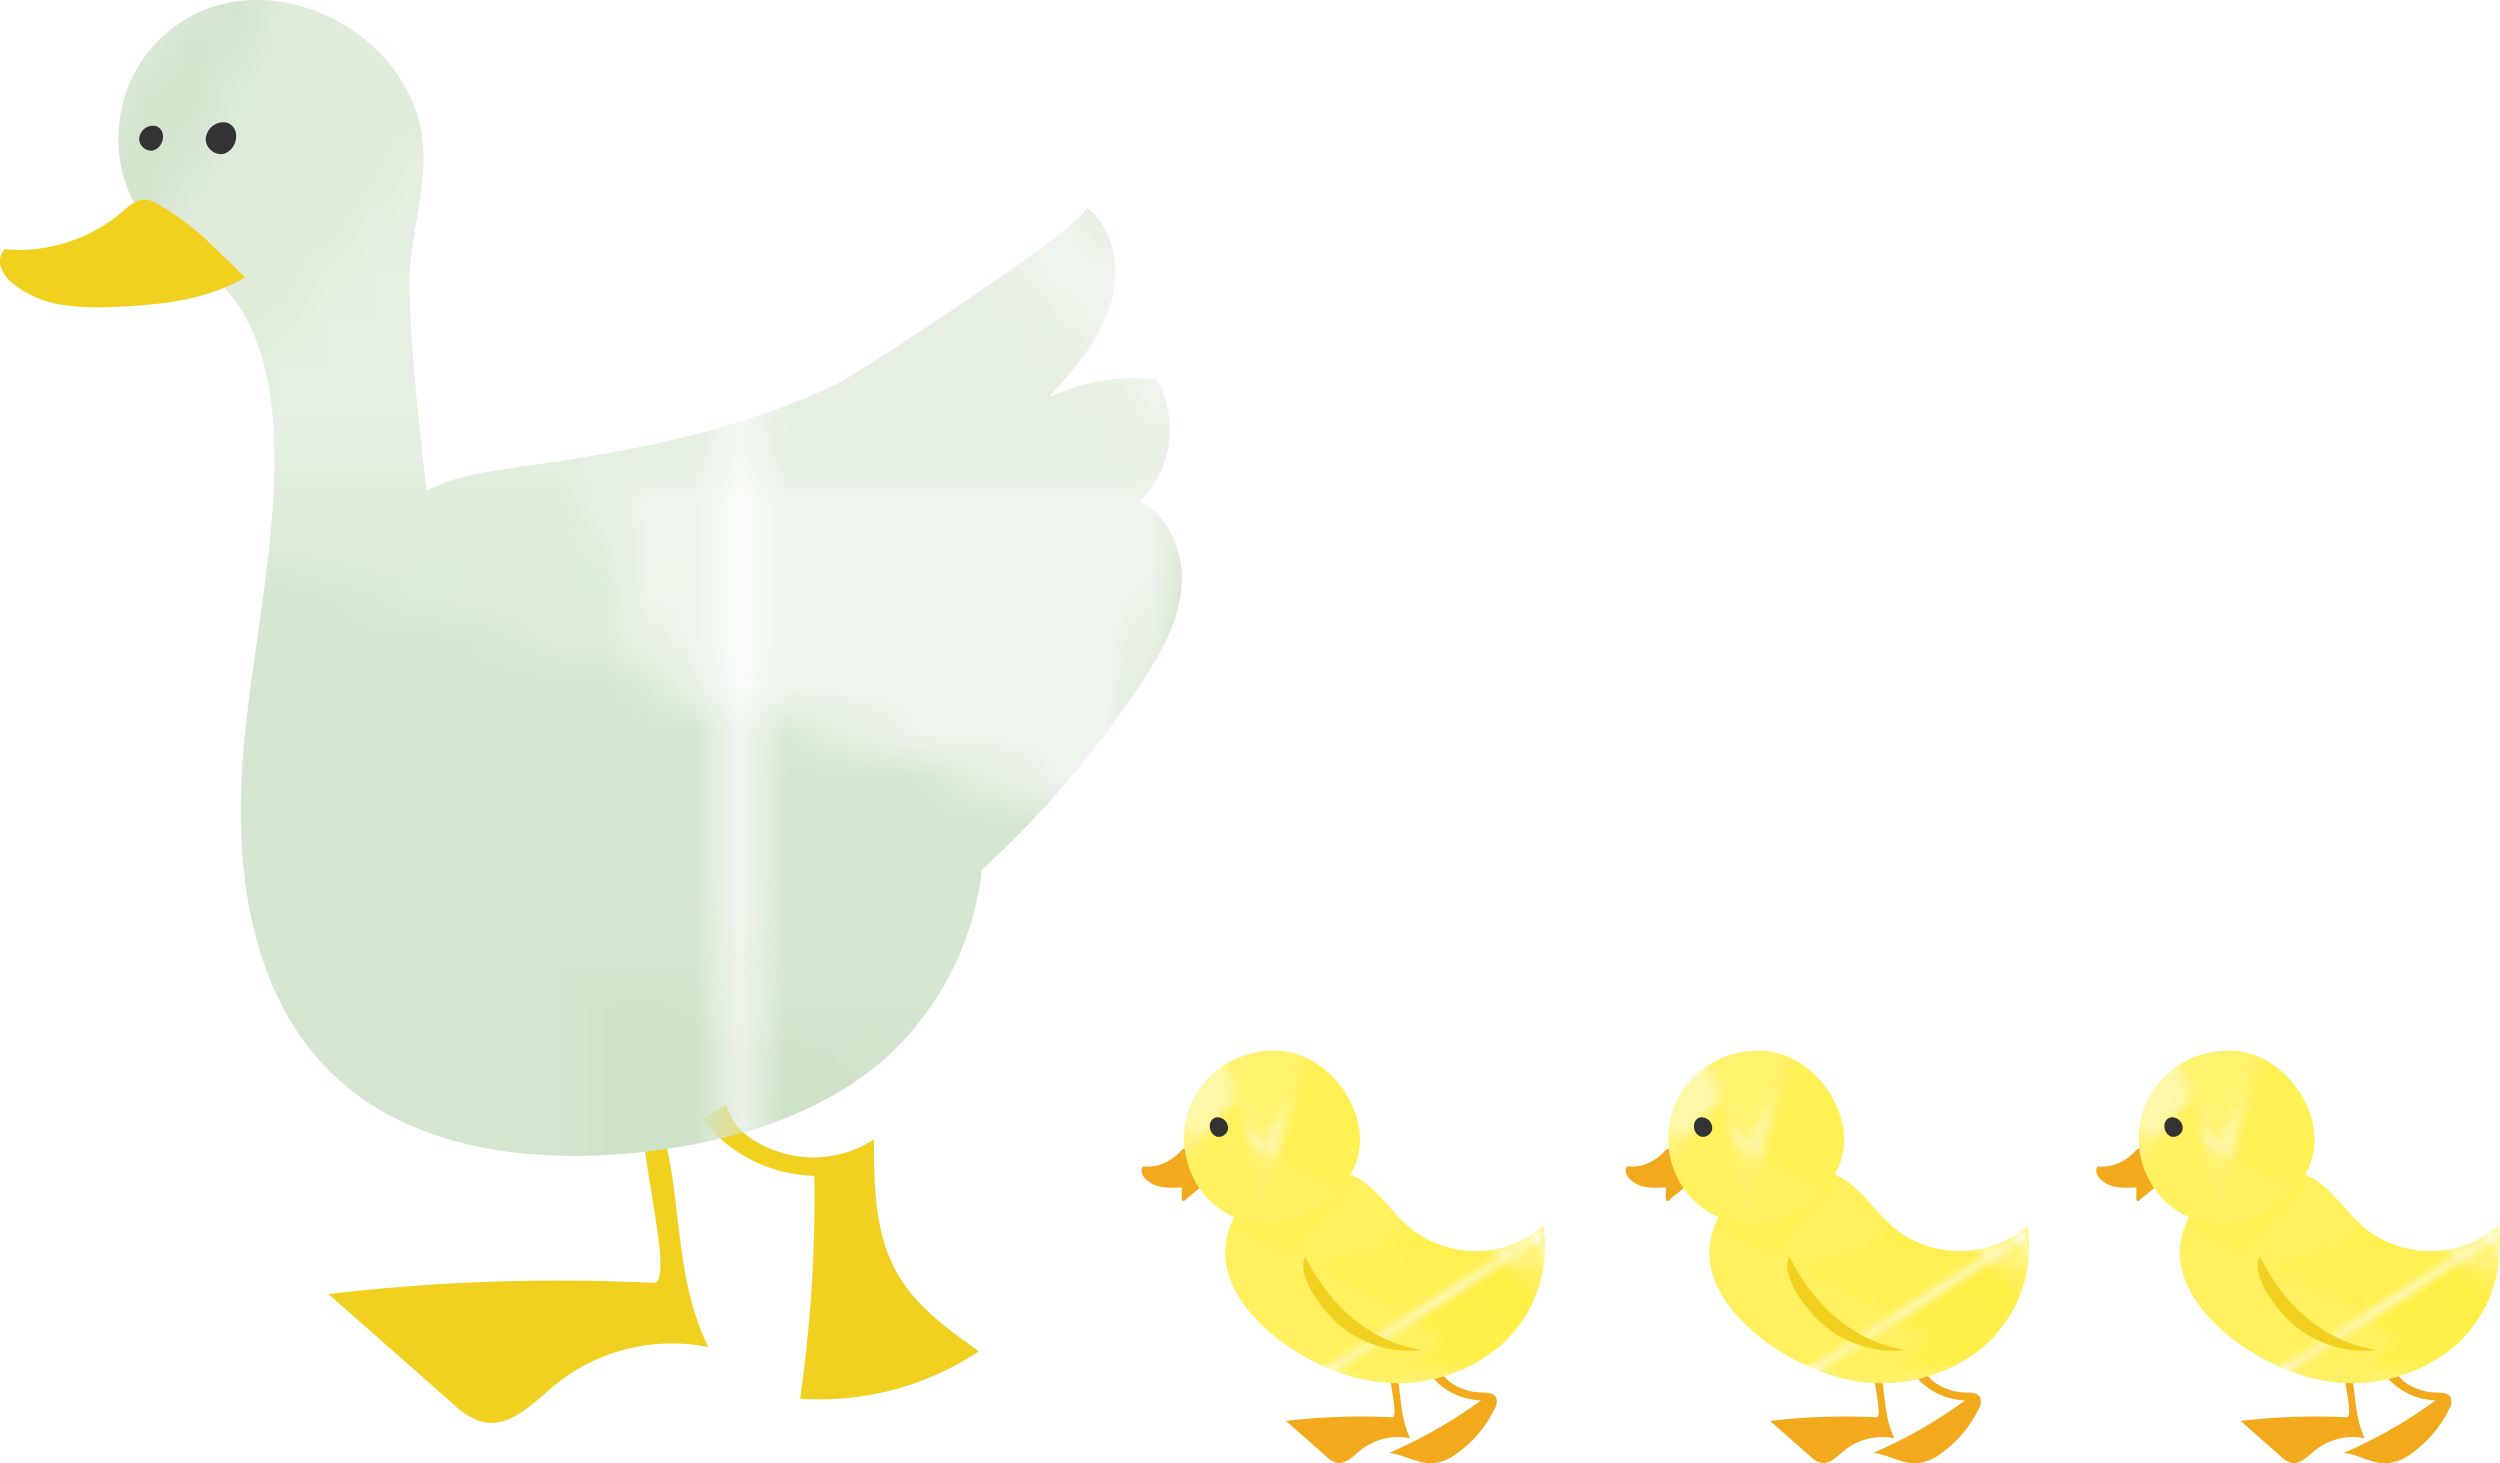 <svg id="レイヤー_1" data-name="レイヤー 1" xmlns="http://www.w3.org/2000/svg" xmlns:xlink="http://www.w3.org/1999/xlink" viewBox="0 0 233.172 136.485">
  <defs>
    <style>
      .cls-1 {
        fill: none;
      }

      .cls-10, .cls-2, .cls-4, .cls-6, .cls-8 {
        fill: #c4dbbd;
      }

      .cls-3, .cls-9 {
        fill: #d5e6d0;
      }

      .cls-13, .cls-3 {
        opacity: 0.77;
      }

      .cls-14, .cls-4 {
        opacity: 0.41;
      }

      .cls-5 {
        fill: #d8e8d3;
      }

      .cls-15, .cls-5 {
        opacity: 0.78;
      }

      .cls-16, .cls-6 {
        opacity: 0.4;
      }

      .cls-7 {
        fill: #eff6ed;
      }

      .cls-18, .cls-8 {
        opacity: 0.82;
      }

      .cls-10, .cls-20 {
        opacity: 0.39;
      }

      .cls-11 {
        fill: #e6f0e2;
      }

      .cls-12, .cls-14, .cls-16, .cls-18, .cls-20 {
        fill: #ffee41;
      }

      .cls-13, .cls-19 {
        fill: #fff15e;
      }

      .cls-15 {
        fill: #fff165;
      }

      .cls-17 {
        fill: #fff8a9;
      }

      .cls-21 {
        fill: #fff589;
      }

      .cls-22 {
        fill: #f2d01f;
      }

      .cls-23 {
        fill: url(#Unnamed_Pattern_20);
      }

      .cls-24 {
        fill: #333;
      }

      .cls-25 {
        fill: #f2aa1c;
      }

      .cls-26 {
        fill: url(#Unnamed_Pattern_33);
      }

      .cls-27 {
        fill: url(#Unnamed_Pattern_33-3);
      }

      .cls-28 {
        fill: url(#Unnamed_Pattern_33-5);
      }

      .cls-29 {
        fill: url(#Unnamed_Pattern_33-7);
      }

      .cls-30 {
        fill: url(#Unnamed_Pattern_33-9);
      }

      .cls-31 {
        fill: url(#Unnamed_Pattern_33-11);
      }
    </style>
    <pattern id="Unnamed_Pattern_20" data-name="Unnamed Pattern 20" width="50.268" height="50.268" patternTransform="matrix(-4.263, 0, 0, 4.263, -2542.008, 586.321)" patternUnits="userSpaceOnUse" viewBox="0 0 50.268 50.268">
      <rect class="cls-1" width="50.268" height="50.268"/>
      <polygon class="cls-2" points="54.022 44.006 41.792 52.623 56.523 60.034 54.022 44.006"/>
      <g>
        <polygon class="cls-3" points="27.972 35.241 60.67 62.445 22.905 79.268 27.972 35.241"/>
        <polygon class="cls-2" points="3.754 44.006 -8.476 52.623 6.255 60.034 3.754 44.006"/>
      </g>
      <polygon class="cls-3" points="-22.296 35.241 10.402 62.445 -27.363 79.268 -22.296 35.241"/>
      <g>
        <polygon class="cls-4" points="57.517 9.313 84.005 48.686 46.669 48.686 57.517 9.313"/>
        <polygon class="cls-5" points="70.383 25.834 86.993 53.359 49.47 65.152 70.383 25.834"/>
        <polygon class="cls-2" points="54.022 -6.262 41.792 2.355 56.523 9.766 54.022 -6.262"/>
        <path class="cls-6" d="M36.323,38.168c.556.834,10.84,23.9,10.84,23.9L59.115,42.338Z"/>
        <path class="cls-6" d="M34.427,8.6c.556.834,10.84,23.9,10.84,23.9L57.22,12.773Z"/>
      </g>
      <g>
        <polygon class="cls-7" points="50.268 50.268 0 50.268 0 0 50.268 0 50.268 13.254 50.268 50.268"/>
        <polygon class="cls-4" points="7.249 9.313 33.737 48.686 -3.6 48.686 7.249 9.313"/>
        <polygon class="cls-8" points="38.357 17.188 11.814 42.244 49.579 65.152 38.357 17.188"/>
        <polygon class="cls-3" points="27.972 -15.027 60.67 12.176 22.905 29 27.972 -15.027"/>
        <polygon class="cls-9" points="24.617 38.969 61.656 50.423 74.542 23.219 24.617 38.969"/>
        <polygon class="cls-5" points="20.115 25.834 36.725 53.359 -0.798 65.152 20.115 25.834"/>
        <polygon class="cls-10" points="36.725 42.658 52.833 53.359 52.833 36.821 36.725 42.658"/>
        <polygon class="cls-2" points="3.754 -6.262 -8.476 2.355 6.255 9.766 3.754 -6.262"/>
        <path class="cls-6" d="M3.672,1.752c.556.834,10.84,23.9,10.84,23.9L26.465,5.921Z"/>
        <path class="cls-6" d="M-13.945,38.168c.556.834,10.84,23.9,10.84,23.9L8.847,42.338Z"/>
        <path class="cls-6" d="M-15.841,8.6c.556.834,10.84,23.9,10.84,23.9L6.952,12.773Z"/>
        <polygon class="cls-11" points="52.435 12.502 40.723 25.834 62.004 25.834 52.435 12.502"/>
      </g>
      <g>
        <polygon class="cls-3" points="-22.296 -15.027 10.402 12.176 -27.363 29 -22.296 -15.027"/>
        <polygon class="cls-9" points="-25.651 38.969 11.388 50.423 24.274 23.219 -25.651 38.969"/>
        <polygon class="cls-10" points="-13.544 42.658 2.565 53.359 2.565 36.821 -13.544 42.658"/>
        <polygon class="cls-11" points="2.167 12.502 -9.545 25.834 11.736 25.834 2.167 12.502"/>
      </g>
      <g>
        <polygon class="cls-5" points="70.383 -24.434 86.993 3.091 49.47 14.884 70.383 -24.434"/>
        <path class="cls-6" d="M36.323-12.1c.556.834,10.84,23.9,10.84,23.9L59.115-7.93Z"/>
      </g>
      <g>
        <polygon class="cls-8" points="38.357 -33.08 11.814 -8.025 49.579 14.884 38.357 -33.08"/>
        <polygon class="cls-9" points="24.617 -11.299 61.656 0.155 74.542 -27.049 24.617 -11.299"/>
        <polygon class="cls-5" points="20.115 -24.434 36.725 3.091 -0.798 14.884 20.115 -24.434"/>
        <polygon class="cls-10" points="36.725 -7.61 52.833 3.091 52.833 -13.447 36.725 -7.61"/>
        <path class="cls-6" d="M-13.945-12.1c.556.834,10.84,23.9,10.84,23.9L8.847-7.93Z"/>
      </g>
      <g>
        <polygon class="cls-9" points="-25.651 -11.299 11.388 0.155 24.274 -27.049 -25.651 -11.299"/>
        <polygon class="cls-10" points="-13.544 -7.61 2.565 3.091 2.565 -13.447 -13.544 -7.61"/>
      </g>
    </pattern>
    <pattern id="Unnamed_Pattern_33" data-name="Unnamed Pattern 33" width="50.268" height="50.268" patternTransform="matrix(0.743, -0.476, 0.476, 0.743, -353.426, 6.611)" patternUnits="userSpaceOnUse" viewBox="0 0 50.268 50.268">
      <rect class="cls-1" width="50.268" height="50.268"/>
      <polygon class="cls-12" points="54.022 44.006 41.792 52.623 56.523 60.034 54.022 44.006"/>
      <g>
        <polygon class="cls-13" points="27.972 35.241 60.67 62.445 22.905 79.268 27.972 35.241"/>
        <polygon class="cls-12" points="3.754 44.006 -8.476 52.623 6.255 60.034 3.754 44.006"/>
      </g>
      <polygon class="cls-13" points="-22.296 35.241 10.402 62.445 -27.363 79.268 -22.296 35.241"/>
      <g>
        <polygon class="cls-14" points="57.517 9.313 84.005 48.686 46.669 48.686 57.517 9.313"/>
        <polygon class="cls-15" points="70.383 25.834 86.993 53.359 49.47 65.152 70.383 25.834"/>
        <polygon class="cls-12" points="54.022 -6.262 41.792 2.355 56.523 9.766 54.022 -6.262"/>
        <path class="cls-16" d="M36.323,38.168c.556.834,10.84,23.9,10.84,23.9L59.115,42.338Z"/>
        <path class="cls-16" d="M34.427,8.6c.556.834,10.84,23.9,10.84,23.9L57.22,12.773Z"/>
      </g>
      <g>
        <polygon class="cls-17" points="50.268 50.268 0 50.268 0 0 50.268 0 50.268 13.254 50.268 50.268"/>
        <polygon class="cls-14" points="7.249 9.313 33.737 48.686 -3.6 48.686 7.249 9.313"/>
        <polygon class="cls-18" points="38.357 17.188 11.814 42.244 49.579 65.152 38.357 17.188"/>
        <polygon class="cls-13" points="27.972 -15.027 60.67 12.176 22.905 29 27.972 -15.027"/>
        <polygon class="cls-19" points="24.617 38.969 61.656 50.423 74.542 23.219 24.617 38.969"/>
        <polygon class="cls-15" points="20.115 25.834 36.725 53.359 -0.798 65.152 20.115 25.834"/>
        <polygon class="cls-20" points="36.725 42.658 52.833 53.359 52.833 36.821 36.725 42.658"/>
        <polygon class="cls-12" points="3.754 -6.262 -8.476 2.355 6.255 9.766 3.754 -6.262"/>
        <path class="cls-16" d="M3.672,1.752c.556.834,10.84,23.9,10.84,23.9L26.465,5.921Z"/>
        <path class="cls-16" d="M-13.945,38.168c.556.834,10.84,23.9,10.84,23.9L8.847,42.338Z"/>
        <path class="cls-16" d="M-15.841,8.6c.556.834,10.84,23.9,10.84,23.9L6.952,12.773Z"/>
        <polygon class="cls-21" points="52.435 12.502 40.723 25.834 62.004 25.834 52.435 12.502"/>
      </g>
      <g>
        <polygon class="cls-13" points="-22.296 -15.027 10.402 12.176 -27.363 29 -22.296 -15.027"/>
        <polygon class="cls-19" points="-25.651 38.969 11.388 50.423 24.274 23.219 -25.651 38.969"/>
        <polygon class="cls-20" points="-13.544 42.658 2.565 53.359 2.565 36.821 -13.544 42.658"/>
        <polygon class="cls-21" points="2.167 12.502 -9.545 25.834 11.736 25.834 2.167 12.502"/>
      </g>
      <g>
        <polygon class="cls-15" points="70.383 -24.434 86.993 3.091 49.47 14.884 70.383 -24.434"/>
        <path class="cls-16" d="M36.323-12.1c.556.834,10.84,23.9,10.84,23.9L59.115-7.93Z"/>
      </g>
      <g>
        <polygon class="cls-18" points="38.357 -33.08 11.814 -8.025 49.579 14.884 38.357 -33.08"/>
        <polygon class="cls-19" points="24.617 -11.299 61.656 0.155 74.542 -27.049 24.617 -11.299"/>
        <polygon class="cls-15" points="20.115 -24.434 36.725 3.091 -0.798 14.884 20.115 -24.434"/>
        <polygon class="cls-20" points="36.725 -7.61 52.833 3.091 52.833 -13.447 36.725 -7.61"/>
        <path class="cls-16" d="M-13.945-12.1c.556.834,10.84,23.9,10.84,23.9L8.847-7.93Z"/>
      </g>
      <g>
        <polygon class="cls-19" points="-25.651 -11.299 11.388 0.155 24.274 -27.049 -25.651 -11.299"/>
        <polygon class="cls-20" points="-13.544 -7.61 2.565 3.091 2.565 -13.447 -13.544 -7.61"/>
      </g>
    </pattern>
    <pattern id="Unnamed_Pattern_33-3" data-name="Unnamed Pattern 33" width="50.268" height="50.268" patternTransform="matrix(0.743, -0.476, 0.476, 0.743, -348.379, 0.64)" patternUnits="userSpaceOnUse" viewBox="0 0 50.268 50.268">
      <rect class="cls-1" width="50.268" height="50.268"/>
      <polygon class="cls-12" points="54.022 44.006 41.792 52.623 56.523 60.034 54.022 44.006"/>
      <g>
        <polygon class="cls-13" points="27.972 35.241 60.67 62.445 22.905 79.268 27.972 35.241"/>
        <polygon class="cls-12" points="3.754 44.006 -8.476 52.623 6.255 60.034 3.754 44.006"/>
      </g>
      <polygon class="cls-13" points="-22.296 35.241 10.402 62.445 -27.363 79.268 -22.296 35.241"/>
      <g>
        <polygon class="cls-14" points="57.517 9.313 84.005 48.686 46.669 48.686 57.517 9.313"/>
        <polygon class="cls-15" points="70.383 25.834 86.993 53.359 49.47 65.152 70.383 25.834"/>
        <polygon class="cls-12" points="54.022 -6.262 41.792 2.355 56.523 9.766 54.022 -6.262"/>
        <path class="cls-16" d="M36.323,38.168c.556.834,10.84,23.9,10.84,23.9L59.115,42.338Z"/>
        <path class="cls-16" d="M34.427,8.6c.556.834,10.84,23.9,10.84,23.9L57.22,12.773Z"/>
      </g>
      <g>
        <polygon class="cls-17" points="50.268 50.268 0 50.268 0 0 50.268 0 50.268 13.254 50.268 50.268"/>
        <polygon class="cls-14" points="7.249 9.313 33.737 48.686 -3.6 48.686 7.249 9.313"/>
        <polygon class="cls-18" points="38.357 17.188 11.814 42.244 49.579 65.152 38.357 17.188"/>
        <polygon class="cls-13" points="27.972 -15.027 60.67 12.176 22.905 29 27.972 -15.027"/>
        <polygon class="cls-19" points="24.617 38.969 61.656 50.423 74.542 23.219 24.617 38.969"/>
        <polygon class="cls-15" points="20.115 25.834 36.725 53.359 -0.798 65.152 20.115 25.834"/>
        <polygon class="cls-20" points="36.725 42.658 52.833 53.359 52.833 36.821 36.725 42.658"/>
        <polygon class="cls-12" points="3.754 -6.262 -8.476 2.355 6.255 9.766 3.754 -6.262"/>
        <path class="cls-16" d="M3.672,1.752c.556.834,10.84,23.9,10.84,23.9L26.465,5.921Z"/>
        <path class="cls-16" d="M-13.945,38.168c.556.834,10.84,23.9,10.84,23.9L8.847,42.338Z"/>
        <path class="cls-16" d="M-15.841,8.6c.556.834,10.84,23.9,10.84,23.9L6.952,12.773Z"/>
        <polygon class="cls-21" points="52.435 12.502 40.723 25.834 62.004 25.834 52.435 12.502"/>
      </g>
      <g>
        <polygon class="cls-13" points="-22.296 -15.027 10.402 12.176 -27.363 29 -22.296 -15.027"/>
        <polygon class="cls-19" points="-25.651 38.969 11.388 50.423 24.274 23.219 -25.651 38.969"/>
        <polygon class="cls-20" points="-13.544 42.658 2.565 53.359 2.565 36.821 -13.544 42.658"/>
        <polygon class="cls-21" points="2.167 12.502 -9.545 25.834 11.736 25.834 2.167 12.502"/>
      </g>
      <g>
        <polygon class="cls-15" points="70.383 -24.434 86.993 3.091 49.47 14.884 70.383 -24.434"/>
        <path class="cls-16" d="M36.323-12.1c.556.834,10.84,23.9,10.84,23.9L59.115-7.93Z"/>
      </g>
      <g>
        <polygon class="cls-18" points="38.357 -33.08 11.814 -8.025 49.579 14.884 38.357 -33.08"/>
        <polygon class="cls-19" points="24.617 -11.299 61.656 0.155 74.542 -27.049 24.617 -11.299"/>
        <polygon class="cls-15" points="20.115 -24.434 36.725 3.091 -0.798 14.884 20.115 -24.434"/>
        <polygon class="cls-20" points="36.725 -7.61 52.833 3.091 52.833 -13.447 36.725 -7.61"/>
        <path class="cls-16" d="M-13.945-12.1c.556.834,10.84,23.9,10.84,23.9L8.847-7.93Z"/>
      </g>
      <g>
        <polygon class="cls-19" points="-25.651 -11.299 11.388 0.155 24.274 -27.049 -25.651 -11.299"/>
        <polygon class="cls-20" points="-13.544 -7.61 2.565 3.091 2.565 -13.447 -13.544 -7.61"/>
      </g>
    </pattern>
    <pattern id="Unnamed_Pattern_33-5" data-name="Unnamed Pattern 33" width="50.268" height="50.268" patternTransform="matrix(0.743, -0.476, 0.476, 0.743, -308.271, 6.611)" patternUnits="userSpaceOnUse" viewBox="0 0 50.268 50.268">
      <rect class="cls-1" width="50.268" height="50.268"/>
      <polygon class="cls-12" points="54.022 44.006 41.792 52.623 56.523 60.034 54.022 44.006"/>
      <g>
        <polygon class="cls-13" points="27.972 35.241 60.67 62.445 22.905 79.268 27.972 35.241"/>
        <polygon class="cls-12" points="3.754 44.006 -8.476 52.623 6.255 60.034 3.754 44.006"/>
      </g>
      <polygon class="cls-13" points="-22.296 35.241 10.402 62.445 -27.363 79.268 -22.296 35.241"/>
      <g>
        <polygon class="cls-14" points="57.517 9.313 84.005 48.686 46.669 48.686 57.517 9.313"/>
        <polygon class="cls-15" points="70.383 25.834 86.993 53.359 49.47 65.152 70.383 25.834"/>
        <polygon class="cls-12" points="54.022 -6.262 41.792 2.355 56.523 9.766 54.022 -6.262"/>
        <path class="cls-16" d="M36.323,38.168c.556.834,10.84,23.9,10.84,23.9L59.115,42.338Z"/>
        <path class="cls-16" d="M34.427,8.6c.556.834,10.84,23.9,10.84,23.9L57.22,12.773Z"/>
      </g>
      <g>
        <polygon class="cls-17" points="50.268 50.268 0 50.268 0 0 50.268 0 50.268 13.254 50.268 50.268"/>
        <polygon class="cls-14" points="7.249 9.313 33.737 48.686 -3.6 48.686 7.249 9.313"/>
        <polygon class="cls-18" points="38.357 17.188 11.814 42.244 49.579 65.152 38.357 17.188"/>
        <polygon class="cls-13" points="27.972 -15.027 60.67 12.176 22.905 29 27.972 -15.027"/>
        <polygon class="cls-19" points="24.617 38.969 61.656 50.423 74.542 23.219 24.617 38.969"/>
        <polygon class="cls-15" points="20.115 25.834 36.725 53.359 -0.798 65.152 20.115 25.834"/>
        <polygon class="cls-20" points="36.725 42.658 52.833 53.359 52.833 36.821 36.725 42.658"/>
        <polygon class="cls-12" points="3.754 -6.262 -8.476 2.355 6.255 9.766 3.754 -6.262"/>
        <path class="cls-16" d="M3.672,1.752c.556.834,10.84,23.9,10.84,23.9L26.465,5.921Z"/>
        <path class="cls-16" d="M-13.945,38.168c.556.834,10.84,23.9,10.84,23.9L8.847,42.338Z"/>
        <path class="cls-16" d="M-15.841,8.6c.556.834,10.84,23.9,10.84,23.9L6.952,12.773Z"/>
        <polygon class="cls-21" points="52.435 12.502 40.723 25.834 62.004 25.834 52.435 12.502"/>
      </g>
      <g>
        <polygon class="cls-13" points="-22.296 -15.027 10.402 12.176 -27.363 29 -22.296 -15.027"/>
        <polygon class="cls-19" points="-25.651 38.969 11.388 50.423 24.274 23.219 -25.651 38.969"/>
        <polygon class="cls-20" points="-13.544 42.658 2.565 53.359 2.565 36.821 -13.544 42.658"/>
        <polygon class="cls-21" points="2.167 12.502 -9.545 25.834 11.736 25.834 2.167 12.502"/>
      </g>
      <g>
        <polygon class="cls-15" points="70.383 -24.434 86.993 3.091 49.47 14.884 70.383 -24.434"/>
        <path class="cls-16" d="M36.323-12.1c.556.834,10.84,23.9,10.84,23.9L59.115-7.93Z"/>
      </g>
      <g>
        <polygon class="cls-18" points="38.357 -33.08 11.814 -8.025 49.579 14.884 38.357 -33.08"/>
        <polygon class="cls-19" points="24.617 -11.299 61.656 0.155 74.542 -27.049 24.617 -11.299"/>
        <polygon class="cls-15" points="20.115 -24.434 36.725 3.091 -0.798 14.884 20.115 -24.434"/>
        <polygon class="cls-20" points="36.725 -7.61 52.833 3.091 52.833 -13.447 36.725 -7.61"/>
        <path class="cls-16" d="M-13.945-12.1c.556.834,10.84,23.9,10.84,23.9L8.847-7.93Z"/>
      </g>
      <g>
        <polygon class="cls-19" points="-25.651 -11.299 11.388 0.155 24.274 -27.049 -25.651 -11.299"/>
        <polygon class="cls-20" points="-13.544 -7.61 2.565 3.091 2.565 -13.447 -13.544 -7.61"/>
      </g>
    </pattern>
    <pattern id="Unnamed_Pattern_33-7" data-name="Unnamed Pattern 33" width="50.268" height="50.268" patternTransform="matrix(0.743, -0.476, 0.476, 0.743, -303.225, 0.64)" patternUnits="userSpaceOnUse" viewBox="0 0 50.268 50.268">
      <rect class="cls-1" width="50.268" height="50.268"/>
      <polygon class="cls-12" points="54.022 44.006 41.792 52.623 56.523 60.034 54.022 44.006"/>
      <g>
        <polygon class="cls-13" points="27.972 35.241 60.67 62.445 22.905 79.268 27.972 35.241"/>
        <polygon class="cls-12" points="3.754 44.006 -8.476 52.623 6.255 60.034 3.754 44.006"/>
      </g>
      <polygon class="cls-13" points="-22.296 35.241 10.402 62.445 -27.363 79.268 -22.296 35.241"/>
      <g>
        <polygon class="cls-14" points="57.517 9.313 84.005 48.686 46.669 48.686 57.517 9.313"/>
        <polygon class="cls-15" points="70.383 25.834 86.993 53.359 49.47 65.152 70.383 25.834"/>
        <polygon class="cls-12" points="54.022 -6.262 41.792 2.355 56.523 9.766 54.022 -6.262"/>
        <path class="cls-16" d="M36.323,38.168c.556.834,10.84,23.9,10.84,23.9L59.115,42.338Z"/>
        <path class="cls-16" d="M34.427,8.6c.556.834,10.84,23.9,10.84,23.9L57.22,12.773Z"/>
      </g>
      <g>
        <polygon class="cls-17" points="50.268 50.268 0 50.268 0 0 50.268 0 50.268 13.254 50.268 50.268"/>
        <polygon class="cls-14" points="7.249 9.313 33.737 48.686 -3.6 48.686 7.249 9.313"/>
        <polygon class="cls-18" points="38.357 17.188 11.814 42.244 49.579 65.152 38.357 17.188"/>
        <polygon class="cls-13" points="27.972 -15.027 60.67 12.176 22.905 29 27.972 -15.027"/>
        <polygon class="cls-19" points="24.617 38.969 61.656 50.423 74.542 23.219 24.617 38.969"/>
        <polygon class="cls-15" points="20.115 25.834 36.725 53.359 -0.798 65.152 20.115 25.834"/>
        <polygon class="cls-20" points="36.725 42.658 52.833 53.359 52.833 36.821 36.725 42.658"/>
        <polygon class="cls-12" points="3.754 -6.262 -8.476 2.355 6.255 9.766 3.754 -6.262"/>
        <path class="cls-16" d="M3.672,1.752c.556.834,10.84,23.9,10.84,23.9L26.465,5.921Z"/>
        <path class="cls-16" d="M-13.945,38.168c.556.834,10.84,23.9,10.84,23.9L8.847,42.338Z"/>
        <path class="cls-16" d="M-15.841,8.6c.556.834,10.84,23.9,10.84,23.9L6.952,12.773Z"/>
        <polygon class="cls-21" points="52.435 12.502 40.723 25.834 62.004 25.834 52.435 12.502"/>
      </g>
      <g>
        <polygon class="cls-13" points="-22.296 -15.027 10.402 12.176 -27.363 29 -22.296 -15.027"/>
        <polygon class="cls-19" points="-25.651 38.969 11.388 50.423 24.274 23.219 -25.651 38.969"/>
        <polygon class="cls-20" points="-13.544 42.658 2.565 53.359 2.565 36.821 -13.544 42.658"/>
        <polygon class="cls-21" points="2.167 12.502 -9.545 25.834 11.736 25.834 2.167 12.502"/>
      </g>
      <g>
        <polygon class="cls-15" points="70.383 -24.434 86.993 3.091 49.47 14.884 70.383 -24.434"/>
        <path class="cls-16" d="M36.323-12.1c.556.834,10.84,23.9,10.84,23.9L59.115-7.93Z"/>
      </g>
      <g>
        <polygon class="cls-18" points="38.357 -33.08 11.814 -8.025 49.579 14.884 38.357 -33.08"/>
        <polygon class="cls-19" points="24.617 -11.299 61.656 0.155 74.542 -27.049 24.617 -11.299"/>
        <polygon class="cls-15" points="20.115 -24.434 36.725 3.091 -0.798 14.884 20.115 -24.434"/>
        <polygon class="cls-20" points="36.725 -7.61 52.833 3.091 52.833 -13.447 36.725 -7.61"/>
        <path class="cls-16" d="M-13.945-12.1c.556.834,10.84,23.9,10.84,23.9L8.847-7.93Z"/>
      </g>
      <g>
        <polygon class="cls-19" points="-25.651 -11.299 11.388 0.155 24.274 -27.049 -25.651 -11.299"/>
        <polygon class="cls-20" points="-13.544 -7.61 2.565 3.091 2.565 -13.447 -13.544 -7.61"/>
      </g>
    </pattern>
    <pattern id="Unnamed_Pattern_33-9" data-name="Unnamed Pattern 33" width="50.268" height="50.268" patternTransform="matrix(0.743, -0.476, 0.476, 0.743, -264.389, 6.611)" patternUnits="userSpaceOnUse" viewBox="0 0 50.268 50.268">
      <rect class="cls-1" width="50.268" height="50.268"/>
      <polygon class="cls-12" points="54.022 44.006 41.792 52.623 56.523 60.034 54.022 44.006"/>
      <g>
        <polygon class="cls-13" points="27.972 35.241 60.67 62.445 22.905 79.268 27.972 35.241"/>
        <polygon class="cls-12" points="3.754 44.006 -8.476 52.623 6.255 60.034 3.754 44.006"/>
      </g>
      <polygon class="cls-13" points="-22.296 35.241 10.402 62.445 -27.363 79.268 -22.296 35.241"/>
      <g>
        <polygon class="cls-14" points="57.517 9.313 84.005 48.686 46.669 48.686 57.517 9.313"/>
        <polygon class="cls-15" points="70.383 25.834 86.993 53.359 49.47 65.152 70.383 25.834"/>
        <polygon class="cls-12" points="54.022 -6.262 41.792 2.355 56.523 9.766 54.022 -6.262"/>
        <path class="cls-16" d="M36.323,38.168c.556.834,10.84,23.9,10.84,23.9L59.115,42.338Z"/>
        <path class="cls-16" d="M34.427,8.6c.556.834,10.84,23.9,10.84,23.9L57.22,12.773Z"/>
      </g>
      <g>
        <polygon class="cls-17" points="50.268 50.268 0 50.268 0 0 50.268 0 50.268 13.254 50.268 50.268"/>
        <polygon class="cls-14" points="7.249 9.313 33.737 48.686 -3.6 48.686 7.249 9.313"/>
        <polygon class="cls-18" points="38.357 17.188 11.814 42.244 49.579 65.152 38.357 17.188"/>
        <polygon class="cls-13" points="27.972 -15.027 60.67 12.176 22.905 29 27.972 -15.027"/>
        <polygon class="cls-19" points="24.617 38.969 61.656 50.423 74.542 23.219 24.617 38.969"/>
        <polygon class="cls-15" points="20.115 25.834 36.725 53.359 -0.798 65.152 20.115 25.834"/>
        <polygon class="cls-20" points="36.725 42.658 52.833 53.359 52.833 36.821 36.725 42.658"/>
        <polygon class="cls-12" points="3.754 -6.262 -8.476 2.355 6.255 9.766 3.754 -6.262"/>
        <path class="cls-16" d="M3.672,1.752c.556.834,10.84,23.9,10.84,23.9L26.465,5.921Z"/>
        <path class="cls-16" d="M-13.945,38.168c.556.834,10.84,23.9,10.84,23.9L8.847,42.338Z"/>
        <path class="cls-16" d="M-15.841,8.6c.556.834,10.84,23.9,10.84,23.9L6.952,12.773Z"/>
        <polygon class="cls-21" points="52.435 12.502 40.723 25.834 62.004 25.834 52.435 12.502"/>
      </g>
      <g>
        <polygon class="cls-13" points="-22.296 -15.027 10.402 12.176 -27.363 29 -22.296 -15.027"/>
        <polygon class="cls-19" points="-25.651 38.969 11.388 50.423 24.274 23.219 -25.651 38.969"/>
        <polygon class="cls-20" points="-13.544 42.658 2.565 53.359 2.565 36.821 -13.544 42.658"/>
        <polygon class="cls-21" points="2.167 12.502 -9.545 25.834 11.736 25.834 2.167 12.502"/>
      </g>
      <g>
        <polygon class="cls-15" points="70.383 -24.434 86.993 3.091 49.47 14.884 70.383 -24.434"/>
        <path class="cls-16" d="M36.323-12.1c.556.834,10.84,23.9,10.84,23.9L59.115-7.93Z"/>
      </g>
      <g>
        <polygon class="cls-18" points="38.357 -33.08 11.814 -8.025 49.579 14.884 38.357 -33.08"/>
        <polygon class="cls-19" points="24.617 -11.299 61.656 0.155 74.542 -27.049 24.617 -11.299"/>
        <polygon class="cls-15" points="20.115 -24.434 36.725 3.091 -0.798 14.884 20.115 -24.434"/>
        <polygon class="cls-20" points="36.725 -7.61 52.833 3.091 52.833 -13.447 36.725 -7.61"/>
        <path class="cls-16" d="M-13.945-12.1c.556.834,10.84,23.9,10.84,23.9L8.847-7.93Z"/>
      </g>
      <g>
        <polygon class="cls-19" points="-25.651 -11.299 11.388 0.155 24.274 -27.049 -25.651 -11.299"/>
        <polygon class="cls-20" points="-13.544 -7.61 2.565 3.091 2.565 -13.447 -13.544 -7.61"/>
      </g>
    </pattern>
    <pattern id="Unnamed_Pattern_33-11" data-name="Unnamed Pattern 33" width="50.268" height="50.268" patternTransform="matrix(0.743, -0.476, 0.476, 0.743, -259.343, 0.64)" patternUnits="userSpaceOnUse" viewBox="0 0 50.268 50.268">
      <rect class="cls-1" width="50.268" height="50.268"/>
      <polygon class="cls-12" points="54.022 44.006 41.792 52.623 56.523 60.034 54.022 44.006"/>
      <g>
        <polygon class="cls-13" points="27.972 35.241 60.67 62.445 22.905 79.268 27.972 35.241"/>
        <polygon class="cls-12" points="3.754 44.006 -8.476 52.623 6.255 60.034 3.754 44.006"/>
      </g>
      <polygon class="cls-13" points="-22.296 35.241 10.402 62.445 -27.363 79.268 -22.296 35.241"/>
      <g>
        <polygon class="cls-14" points="57.517 9.313 84.005 48.686 46.669 48.686 57.517 9.313"/>
        <polygon class="cls-15" points="70.383 25.834 86.993 53.359 49.47 65.152 70.383 25.834"/>
        <polygon class="cls-12" points="54.022 -6.262 41.792 2.355 56.523 9.766 54.022 -6.262"/>
        <path class="cls-16" d="M36.323,38.168c.556.834,10.84,23.9,10.84,23.9L59.115,42.338Z"/>
        <path class="cls-16" d="M34.427,8.6c.556.834,10.84,23.9,10.84,23.9L57.22,12.773Z"/>
      </g>
      <g>
        <polygon class="cls-17" points="50.268 50.268 0 50.268 0 0 50.268 0 50.268 13.254 50.268 50.268"/>
        <polygon class="cls-14" points="7.249 9.313 33.737 48.686 -3.6 48.686 7.249 9.313"/>
        <polygon class="cls-18" points="38.357 17.188 11.814 42.244 49.579 65.152 38.357 17.188"/>
        <polygon class="cls-13" points="27.972 -15.027 60.67 12.176 22.905 29 27.972 -15.027"/>
        <polygon class="cls-19" points="24.617 38.969 61.656 50.423 74.542 23.219 24.617 38.969"/>
        <polygon class="cls-15" points="20.115 25.834 36.725 53.359 -0.798 65.152 20.115 25.834"/>
        <polygon class="cls-20" points="36.725 42.658 52.833 53.359 52.833 36.821 36.725 42.658"/>
        <polygon class="cls-12" points="3.754 -6.262 -8.476 2.355 6.255 9.766 3.754 -6.262"/>
        <path class="cls-16" d="M3.672,1.752c.556.834,10.84,23.9,10.84,23.9L26.465,5.921Z"/>
        <path class="cls-16" d="M-13.945,38.168c.556.834,10.84,23.9,10.84,23.9L8.847,42.338Z"/>
        <path class="cls-16" d="M-15.841,8.6c.556.834,10.84,23.9,10.84,23.9L6.952,12.773Z"/>
        <polygon class="cls-21" points="52.435 12.502 40.723 25.834 62.004 25.834 52.435 12.502"/>
      </g>
      <g>
        <polygon class="cls-13" points="-22.296 -15.027 10.402 12.176 -27.363 29 -22.296 -15.027"/>
        <polygon class="cls-19" points="-25.651 38.969 11.388 50.423 24.274 23.219 -25.651 38.969"/>
        <polygon class="cls-20" points="-13.544 42.658 2.565 53.359 2.565 36.821 -13.544 42.658"/>
        <polygon class="cls-21" points="2.167 12.502 -9.545 25.834 11.736 25.834 2.167 12.502"/>
      </g>
      <g>
        <polygon class="cls-15" points="70.383 -24.434 86.993 3.091 49.47 14.884 70.383 -24.434"/>
        <path class="cls-16" d="M36.323-12.1c.556.834,10.84,23.9,10.84,23.9L59.115-7.93Z"/>
      </g>
      <g>
        <polygon class="cls-18" points="38.357 -33.08 11.814 -8.025 49.579 14.884 38.357 -33.08"/>
        <polygon class="cls-19" points="24.617 -11.299 61.656 0.155 74.542 -27.049 24.617 -11.299"/>
        <polygon class="cls-15" points="20.115 -24.434 36.725 3.091 -0.798 14.884 20.115 -24.434"/>
        <polygon class="cls-20" points="36.725 -7.61 52.833 3.091 52.833 -13.447 36.725 -7.61"/>
        <path class="cls-16" d="M-13.945-12.1c.556.834,10.84,23.9,10.84,23.9L8.847-7.93Z"/>
      </g>
      <g>
        <polygon class="cls-19" points="-25.651 -11.299 11.388 0.155 24.274 -27.049 -25.651 -11.299"/>
        <polygon class="cls-20" points="-13.544 -7.61 2.565 3.091 2.565 -13.447 -13.544 -7.61"/>
      </g>
    </pattern>
  </defs>
  <title>8eb3b010-660e-4a57-8912-d67eae54dffd</title>
  <g>
    <g>
      <path class="cls-22" d="M74.318,107.835a10.318,10.318,0,0,0,7.189-1.556c0,4.322.067,8.875,2.246,12.607,1.761,3.017,4.7,5.128,7.551,7.147a26.812,26.812,0,0,1-16.679,4.421,130.5,130.5,0,0,0,1.323-20.787A13.593,13.593,0,0,1,65.5,104.375l2.254-1.385C68.317,105.811,71.658,107.419,74.318,107.835Z" transform="translate(0 0)"/>
      <path class="cls-22" d="M66.067,125.646a17.243,17.243,0,0,0-14.361,3.577c-2.011,1.677-4.184,3.994-6.733,3.392a6.826,6.826,0,0,1-2.787-1.744L30.63,120.693a183.339,183.339,0,0,1,30.313-1.039c2.405.117-2.739-16.665-.5-17.894C64.054,109.225,62.284,117.964,66.067,125.646Z" transform="translate(0 0)"/>
      <path class="cls-23" d="M106.3,46.773a9.489,9.489,0,0,0,1.6-11.383,18.563,18.563,0,0,0-10.071,1.669c2.27-2.544,4.6-5.188,5.662-8.427s.532-7.261-2.17-9.341c1.15.886-21.46,15.695-23.564,16.673-9.043,4.2-18.256,6.019-28.041,7.412-3.729.531-7.289.929-9.945,2.418-.673-6.288-1.438-12.623-1.586-18.89-.107-4.507,1.764-9.522,1.228-13.884C38.035,1.868,22.722-4.721,14.52,4.067c-4.3,4.421-4.733,12.2-.612,16.789,1.936,2.153,4.613,3.51,6.647,5.569,3.669,3.713,4.814,9.236,5,14.453.375,10.307-2.3,20.473-2.972,30.764s1.095,21.589,8.584,28.68c7.248,6.864,18.182,8.188,28.114,7.189,8.4-.845,16.958-3.254,23.312-8.814a27.922,27.922,0,0,0,8.981-17.56,94.129,94.129,0,0,0,14.774-17.278c1.79-2.7,3.48-5.611,3.83-8.832S109.208,48.2,106.3,46.773Z" transform="translate(0 0)"/>
      <path class="cls-22" d="M.436,23.246a1.675,1.675,0,0,0-.341,1.71,3.4,3.4,0,0,0,1.08,1.46,9.471,9.471,0,0,0,4.6,2.014,24.045,24.045,0,0,0,5.073.186c4.152-.174,8.446-.638,12.027-2.747-.019.011-3.6-3.506-3.978-3.819a25.279,25.279,0,0,0-4.457-3.164c-1.633-.828-2.471.494-3.707,1.417a15.237,15.237,0,0,1-4.59,2.336A14.557,14.557,0,0,1,.436,23.246Z" transform="translate(0 0)"/>
      <path class="cls-24" d="M20.839,14.356a1.391,1.391,0,0,1-1.339-.543,1.249,1.249,0,0,1-.212-1.307,1.636,1.636,0,0,1,1.81-1.079C22.516,11.818,22.216,13.951,20.839,14.356Z" transform="translate(0 0)"/>
      <path class="cls-24" d="M14.275,14.038a1.09,1.09,0,0,1-1.049-.426.979.979,0,0,1-.166-1.024,1.282,1.282,0,0,1,1.419-.846C15.589,12.049,15.354,13.722,14.275,14.038Z" transform="translate(0 0)"/>
    </g>
    <g>
      <path class="cls-25" d="M138.114,129.874c.532.01,1.195.007,1.428.485a1.224,1.224,0,0,1-.138,1.035,10.939,10.939,0,0,1-3.479,4.138,4.579,4.579,0,0,1-2.159.938c-1.441.141-2.768-.8-4.206-.959a44.049,44.049,0,0,0,8.574-4.9,6.187,6.187,0,0,1-5.116-2.953c.679-.8,1.7.87,2.221,1.241A5.156,5.156,0,0,0,138.114,129.874Z" transform="translate(0 0)"/>
      <path class="cls-25" d="M110.6,111.891c-.1.1-.26.188-.343.07a.354.354,0,0,1-.039-.2l.014-2.2c.441,0,2.415-.239,2.368.281C112.532,110.55,111,111.412,110.6,111.891Z" transform="translate(0 0)"/>
      <path class="cls-25" d="M106.608,108.787a.708.708,0,0,0-.1.628,1.258,1.258,0,0,0,.331.536,2.7,2.7,0,0,0,1.412.74,6.172,6.172,0,0,0,1.556.068,6.8,6.8,0,0,0,3.69-1.009c-.006,0-1.1-1.288-1.221-1.4a7.943,7.943,0,0,0-1.367-1.162c-.5-.3-.758.181-1.137.52a4.446,4.446,0,0,1-1.408.858A3.774,3.774,0,0,1,106.608,108.787Z" transform="translate(0 0)"/>
      <path class="cls-25" d="M131.529,134.146a5.64,5.64,0,0,0-4.7,1.17c-.658.549-1.369,1.307-2.2,1.11a2.233,2.233,0,0,1-.912-.57l-3.779-3.329a59.96,59.96,0,0,1,9.915-.34c.787.038-.9-5.451-.163-5.853C130.87,128.775,130.292,131.633,131.529,134.146Z" transform="translate(0 0)"/>
      <path class="cls-26" d="M116.659,111.4a8.26,8.26,0,0,1,10.419-1.249c1.749,1.222,2.91,3.12,4.554,4.479a9.727,9.727,0,0,0,12.32-.293A12.334,12.334,0,0,1,139.6,125.8a14.889,14.889,0,0,1-12.106,2.931C120.267,127.378,109.419,119.213,116.659,111.4Z" transform="translate(0 0)"/>
      <path class="cls-27" d="M119.945,98.074a8.529,8.529,0,0,0-8.324,3.827,8.31,8.31,0,0,0,.379,9.124c3.776,5.04,11.051,3.435,14.006-1.584C128.618,105,124.707,98.789,119.945,98.074Z" transform="translate(0 0)"/>
      <path class="cls-24" d="M113.444,106a.847.847,0,0,0,.848-.235.761.761,0,0,0,.22-.776,1,1,0,0,0-1.019-.779C112.608,104.347,112.64,105.659,113.444,106Z" transform="translate(0 0)"/>
      <path class="cls-22" d="M132.612,125.925a10.262,10.262,0,0,1-7.766-2.4c-1.344-1.161-4.043-4.462-3.1-6.331C123.919,121.611,127.6,125.1,132.612,125.925Z" transform="translate(0 0)"/>
    </g>
    <g>
      <path class="cls-25" d="M183.268,129.874c.532.01,1.195.007,1.428.485a1.224,1.224,0,0,1-.138,1.035,10.94,10.94,0,0,1-3.479,4.138,4.579,4.579,0,0,1-2.159.938c-1.44.141-2.768-.8-4.206-.959a44.055,44.055,0,0,0,8.574-4.9,6.187,6.187,0,0,1-5.116-2.953c.679-.8,1.7.87,2.221,1.241A5.156,5.156,0,0,0,183.268,129.874Z" transform="translate(0 0)"/>
      <path class="cls-25" d="M155.752,111.891c-.1.1-.26.188-.343.07a.353.353,0,0,1-.039-.2q.007-1.1.014-2.2c.441,0,2.415-.239,2.368.281C157.686,110.55,156.152,111.412,155.752,111.891Z" transform="translate(0 0)"/>
      <path class="cls-25" d="M151.762,108.787a.708.708,0,0,0-.1.628,1.258,1.258,0,0,0,.331.536,2.7,2.7,0,0,0,1.412.74,6.172,6.172,0,0,0,1.556.068,6.8,6.8,0,0,0,3.69-1.009c-.006,0-1.1-1.288-1.221-1.4a7.94,7.94,0,0,0-1.367-1.162c-.5-.3-.758.181-1.137.52a4.446,4.446,0,0,1-1.408.858A3.774,3.774,0,0,1,151.762,108.787Z" transform="translate(0 0)"/>
      <path class="cls-25" d="M176.683,134.146a5.64,5.64,0,0,0-4.7,1.17c-.658.549-1.369,1.307-2.2,1.11a2.233,2.233,0,0,1-.912-.57l-3.779-3.329a59.959,59.959,0,0,1,9.915-.34c.787.038-.9-5.451-.163-5.853C176.024,128.775,175.446,131.633,176.683,134.146Z" transform="translate(0 0)"/>
      <path class="cls-28" d="M161.813,111.4a8.26,8.26,0,0,1,10.419-1.249c1.749,1.222,2.91,3.12,4.554,4.479a9.727,9.727,0,0,0,12.32-.293,12.334,12.334,0,0,1-4.349,11.468,14.888,14.888,0,0,1-12.106,2.931C165.421,127.378,154.573,119.213,161.813,111.4Z" transform="translate(0 0)"/>
      <path class="cls-29" d="M165.1,98.074a8.529,8.529,0,0,0-8.324,3.827,8.31,8.31,0,0,0,.38,9.124c3.776,5.04,11.051,3.435,14.006-1.584C173.772,105,169.861,98.789,165.1,98.074Z" transform="translate(0 0)"/>
      <path class="cls-24" d="M158.6,106a.847.847,0,0,0,.848-.235.761.761,0,0,0,.22-.776,1,1,0,0,0-1.019-.779C157.762,104.347,157.794,105.659,158.6,106Z" transform="translate(0 0)"/>
      <path class="cls-22" d="M177.766,125.925a10.262,10.262,0,0,1-7.766-2.4c-1.344-1.161-4.043-4.462-3.1-6.331C169.073,121.611,172.755,125.1,177.766,125.925Z" transform="translate(0 0)"/>
    </g>
    <g>
      <path class="cls-25" d="M227.151,129.874c.532.01,1.195.007,1.428.485a1.224,1.224,0,0,1-.138,1.035,10.94,10.94,0,0,1-3.479,4.138,4.578,4.578,0,0,1-2.159.938c-1.441.141-2.768-.8-4.206-.959a44.051,44.051,0,0,0,8.574-4.9,6.187,6.187,0,0,1-5.116-2.953c.679-.8,1.7.87,2.221,1.241A5.156,5.156,0,0,0,227.151,129.874Z" transform="translate(0 0)"/>
      <path class="cls-25" d="M199.634,111.891c-.1.1-.26.188-.343.07a.352.352,0,0,1-.039-.2q.007-1.1.014-2.2c.441,0,2.415-.239,2.368.281C201.568,110.55,200.034,111.412,199.634,111.891Z" transform="translate(0 0)"/>
      <path class="cls-25" d="M195.644,108.787a.708.708,0,0,0-.1.628,1.259,1.259,0,0,0,.331.536,2.7,2.7,0,0,0,1.412.74,6.171,6.171,0,0,0,1.556.068,6.8,6.8,0,0,0,3.69-1.009c-.006,0-1.1-1.288-1.221-1.4a7.943,7.943,0,0,0-1.368-1.162c-.5-.3-.758.181-1.137.52a4.445,4.445,0,0,1-1.408.858A3.773,3.773,0,0,1,195.644,108.787Z" transform="translate(0 0)"/>
      <path class="cls-25" d="M220.565,134.146a5.64,5.64,0,0,0-4.7,1.17c-.658.549-1.369,1.307-2.2,1.11a2.232,2.232,0,0,1-.912-.57l-3.779-3.329a59.96,59.96,0,0,1,9.915-.34c.787.038-.9-5.451-.163-5.853C219.906,128.775,219.328,131.633,220.565,134.146Z" transform="translate(0 0)"/>
      <path class="cls-30" d="M205.7,111.4a8.26,8.26,0,0,1,10.418-1.249c1.749,1.222,2.91,3.12,4.554,4.479a9.727,9.727,0,0,0,12.32-.293,12.335,12.335,0,0,1-4.349,11.468,14.888,14.888,0,0,1-12.106,2.931C209.3,127.378,198.455,119.213,205.7,111.4Z" transform="translate(0 0)"/>
      <path class="cls-31" d="M208.981,98.074a8.529,8.529,0,0,0-8.324,3.827,8.31,8.31,0,0,0,.38,9.124c3.776,5.04,11.051,3.435,14.006-1.584C217.654,105,213.743,98.789,208.981,98.074Z" transform="translate(0 0)"/>
      <path class="cls-24" d="M202.48,106a.847.847,0,0,0,.848-.235.761.761,0,0,0,.22-.776,1,1,0,0,0-1.019-.779C201.644,104.347,201.676,105.659,202.48,106Z" transform="translate(0 0)"/>
      <path class="cls-22" d="M221.648,125.925a10.262,10.262,0,0,1-7.766-2.4c-1.344-1.161-4.043-4.462-3.1-6.331C212.955,121.611,216.637,125.1,221.648,125.925Z" transform="translate(0 0)"/>
    </g>
  </g>
</svg>
